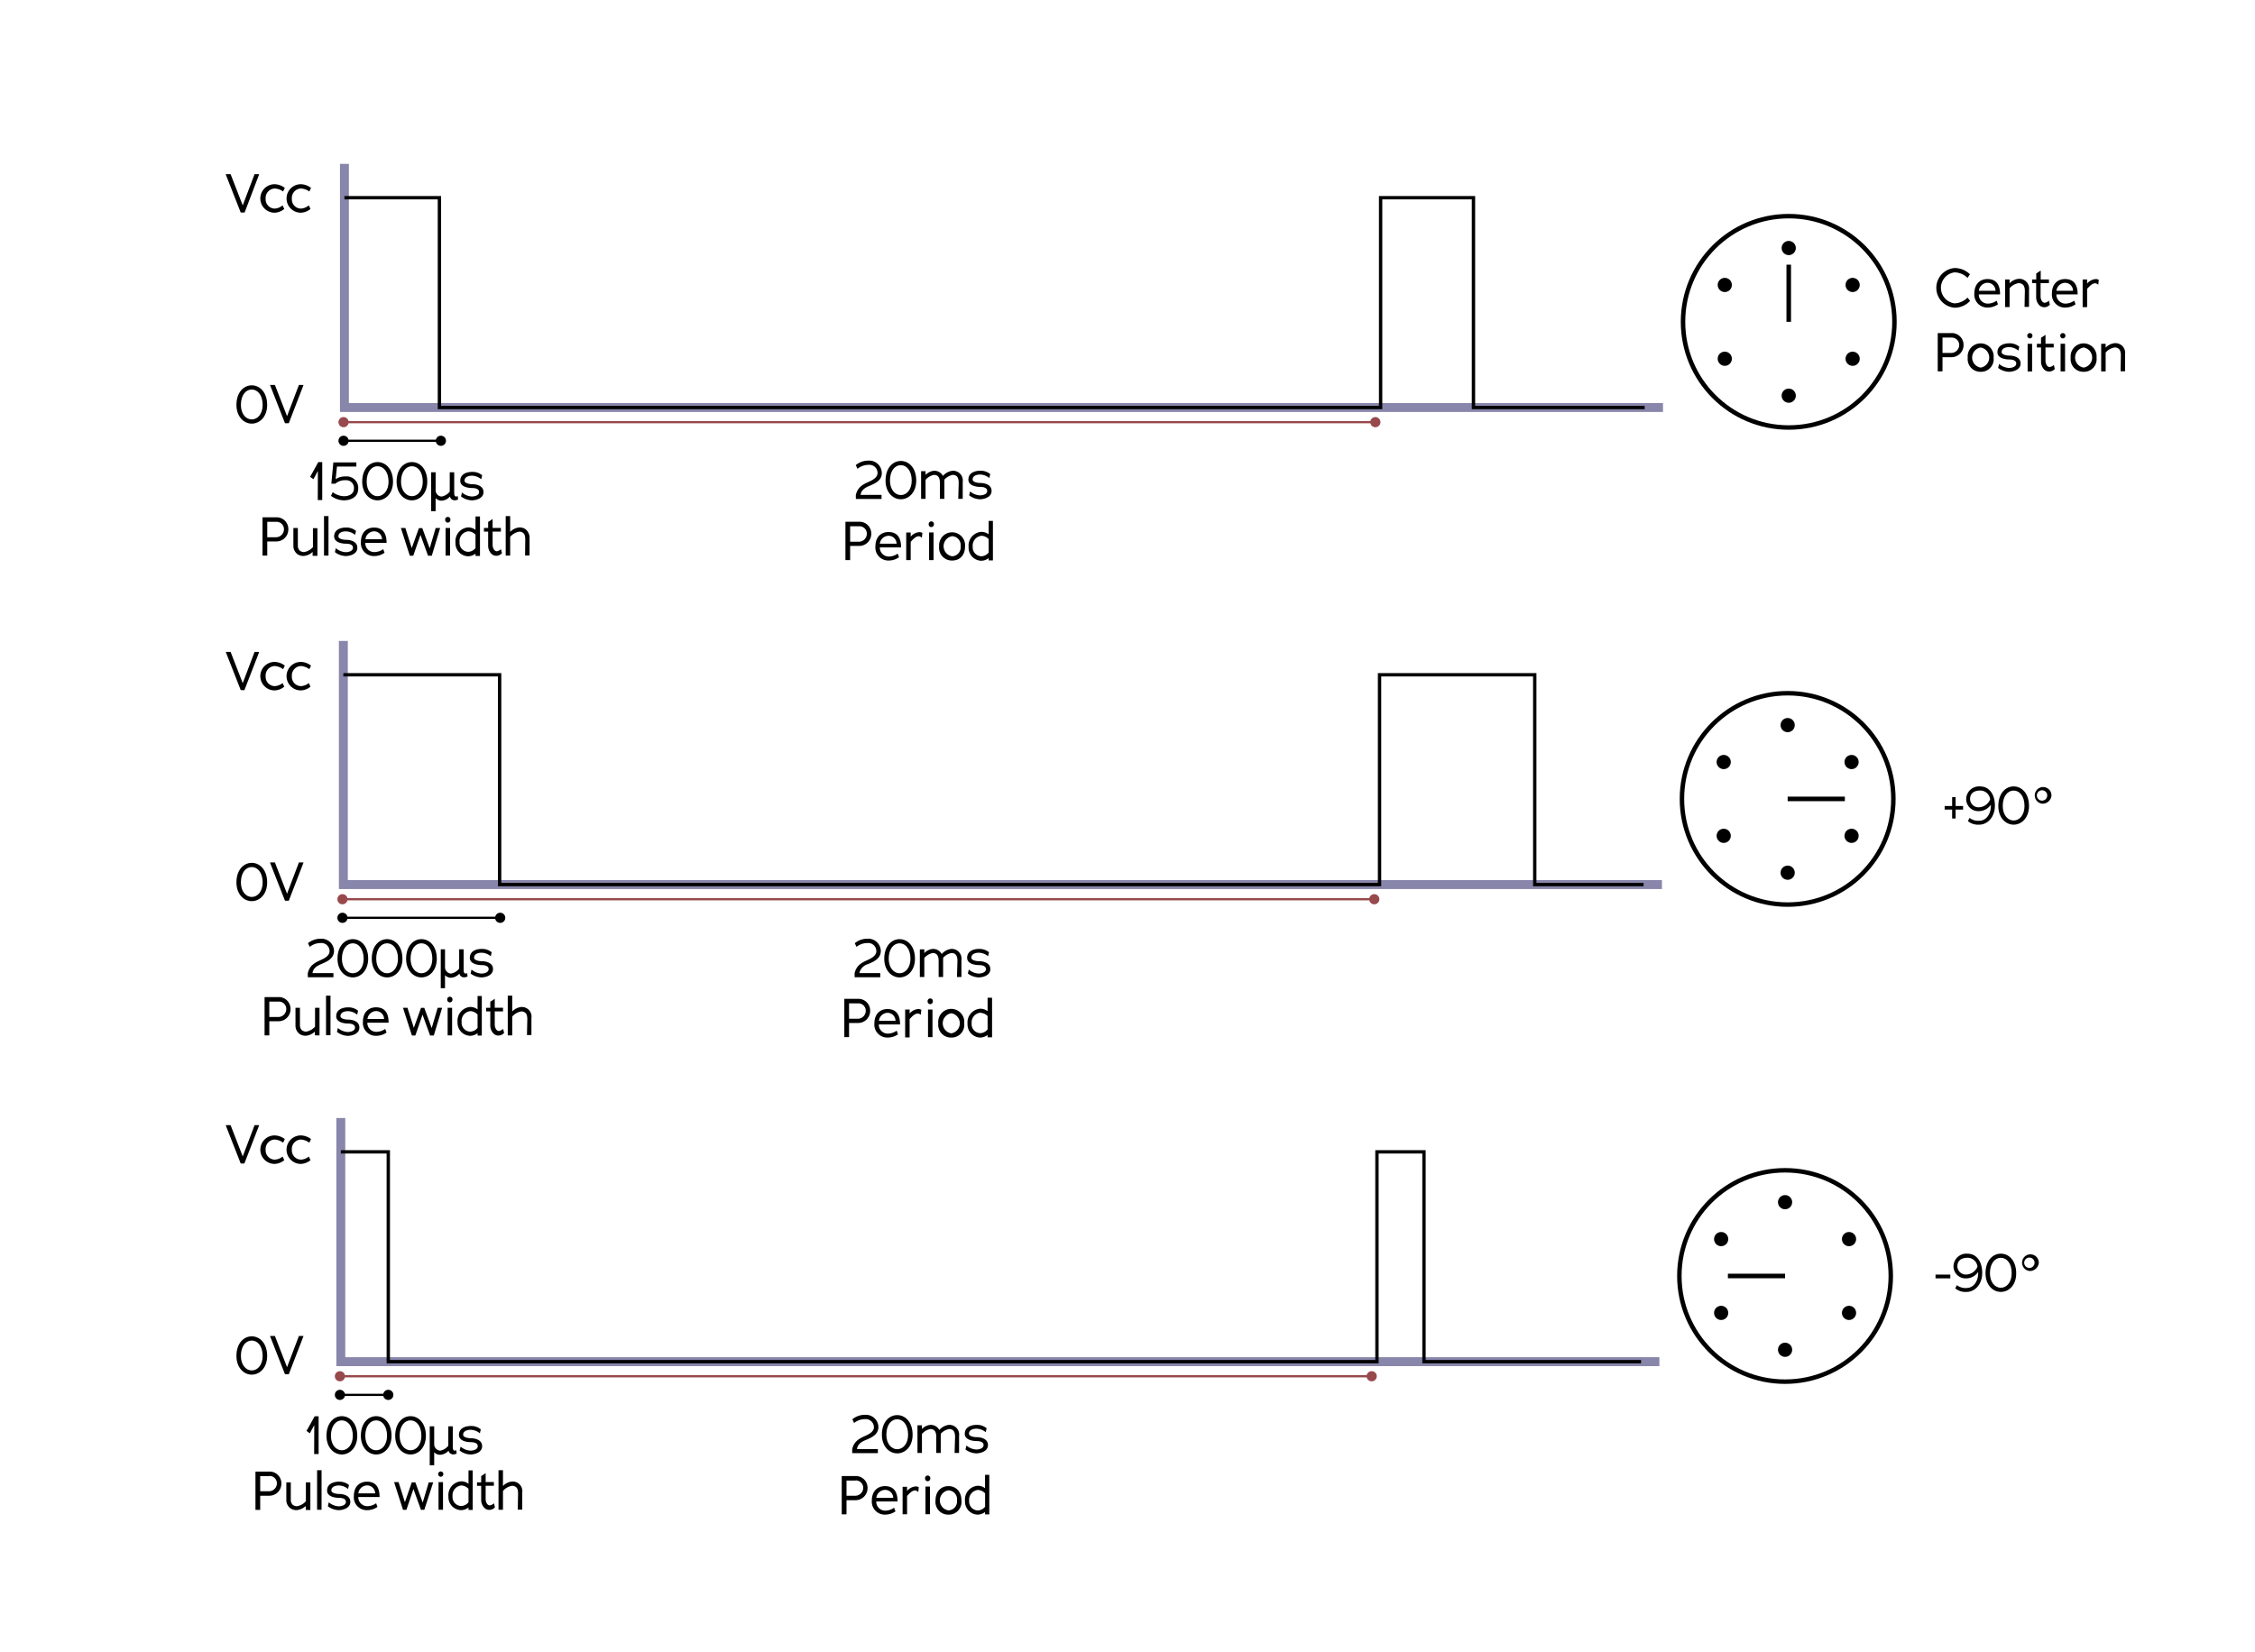 <?xml version="1.0" encoding="UTF-8"?> <svg xmlns="http://www.w3.org/2000/svg" id="Layer_1" data-name="Layer 1" viewBox="0 0 504.91 369.96"><defs><style>.cls-1,.cls-2{fill:#fff;}.cls-2,.cls-4,.cls-6,.cls-8{stroke:#000;}.cls-2,.cls-3,.cls-4,.cls-5,.cls-6,.cls-8{stroke-miterlimit:10;}.cls-3,.cls-4,.cls-5,.cls-6,.cls-8{fill:none;}.cls-3{stroke:#8986ac;stroke-width:2px;}.cls-4{stroke-width:0.75px;}.cls-5{stroke:#97494c;}.cls-5,.cls-6{stroke-width:0.5px;}.cls-7{fill:#97494c;}.cls-8{stroke-width:1.02px;}</style></defs><rect class="cls-1" width="504.91" height="369.96"></rect><circle class="cls-2" cx="400.51" cy="72.08" r="23.67"></circle><path d="M437.65,68.92a4.46,4.46,0,0,1,0-8.89,4.89,4.89,0,0,1,3.43,1.4l-.53.82A4.23,4.23,0,0,0,437.63,61a3.5,3.5,0,0,0,0,6.94,4.29,4.29,0,0,0,2.91-1.28l.58.73v0A4.75,4.75,0,0,1,437.65,68.92Z"></path><path d="M445.06,68a3.5,3.5,0,0,0,2-.66l.3.81a3.94,3.94,0,0,1-2.29.73,2.9,2.9,0,0,1-3-3.14c0-2.17,1.32-3.24,2.93-3.24,2,0,2.83,1.29,2.83,3.44h-4.76A2,2,0,0,0,445.06,68Zm-2-2.88h3.75A1.8,1.8,0,0,0,445,63.33,2,2,0,0,0,443.08,65.11Z"></path><path d="M453.38,65.2c0-1.3-.53-1.78-1.42-1.78a3.36,3.36,0,0,0-2,1.14v4.22h-1V62.59h1v.86a3.21,3.21,0,0,1,2-1,2.19,2.19,0,0,1,2.35,2.5v3.79h-1Z"></path><path d="M457.76,68.81a1.58,1.58,0,0,1-1.15-.46,2.59,2.59,0,0,1-.7-1.79V63.42H455v-.83h.93V61.25l1-.66v2h1.84v.83H456.9v3a1.9,1.9,0,0,0,.36,1.1.87.87,0,0,0,.57.3,1.92,1.92,0,0,0,.94-.48l.21.9A1.68,1.68,0,0,1,457.76,68.81Z"></path><path d="M462.43,68a3.49,3.49,0,0,0,2-.66l.3.81a3.92,3.92,0,0,1-2.29.73,2.89,2.89,0,0,1-3-3.14c0-2.17,1.32-3.24,2.93-3.24,2,0,2.83,1.29,2.83,3.44h-4.77A2.05,2.05,0,0,0,462.43,68Zm-2-2.88h3.74a1.79,1.79,0,0,0-1.83-1.78A2,2,0,0,0,460.45,65.11Z"></path><path d="M469.16,63.44c-.66,0-1.24.58-1.84,1.26h0v4.09h-1V62.59h1v.92a2.78,2.78,0,0,1,1.87-1,1.24,1.24,0,0,1,.74.17l-.12,1.12A1,1,0,0,0,469.16,63.44Z"></path><path d="M436.94,80h-2v3.17h-1.07V74.6h3a2.63,2.63,0,0,1,2.78,2.72A2.7,2.7,0,0,1,436.94,80Zm0-4.4h-2v3.45h1.94a1.8,1.8,0,0,0,1.8-1.72A1.66,1.66,0,0,0,437,75.61Z"></path><path d="M443.49,83.27a2.84,2.84,0,0,1-2.9-3.16,2.91,2.91,0,1,1,5.79,0A2.82,2.82,0,0,1,443.49,83.27Zm0-5.44a2.28,2.28,0,0,0,0,4.5,2.28,2.28,0,0,0,0-4.5Z"></path><path d="M449.82,83.27a4.25,4.25,0,0,1-2.42-.87l.21-.89a3.72,3.72,0,0,0,2.21.9c.6,0,1.63-.22,1.63-1s-1-.9-1.59-.9c-.87,0-2.62-.27-2.62-1.62,0-1.66,1.69-2,2.62-2a3.31,3.31,0,0,1,2.27.76l-.2.88a3.37,3.37,0,0,0-2.07-.79c-.66,0-1.68.22-1.68,1.12,0,.59,1.12.78,1.68.78.91,0,2.57.3,2.57,1.77S450.64,83.27,449.82,83.27Z"></path><path d="M454.5,75.79a.59.59,0,0,1-.58-.61.58.58,0,1,1,1.16,0A.59.59,0,0,1,454.5,75.79ZM454,77h1v6.19h-1Z"></path><path d="M458.84,83.21a1.58,1.58,0,0,1-1.15-.46A2.59,2.59,0,0,1,457,81V77.82h-.93V77H457V75.65l1-.66v2h1.84v.83H458v3a1.9,1.9,0,0,0,.36,1.1.87.87,0,0,0,.57.3,1.92,1.92,0,0,0,.94-.48l.21.9A1.68,1.68,0,0,1,458.84,83.21Z"></path><path d="M461.88,75.79a.59.59,0,0,1-.58-.61.58.58,0,1,1,1.16,0A.59.59,0,0,1,461.88,75.79Zm-.5,1.2h1v6.19h-1Z"></path><path d="M466.54,83.27a2.84,2.84,0,0,1-2.9-3.16,2.91,2.91,0,1,1,5.79,0A2.82,2.82,0,0,1,466.54,83.27Zm0-5.44a2.28,2.28,0,0,0,0,4.5,2.28,2.28,0,0,0,0-4.5Z"></path><path d="M474.88,79.6c0-1.3-.53-1.78-1.41-1.78a3.38,3.38,0,0,0-2,1.14v4.22h-1V77h1v.86a3.24,3.24,0,0,1,2-1,2.19,2.19,0,0,1,2.35,2.5v3.79h-1Z"></path><path d="M437.87,183.32h-.77v-2h-1.68v-.8h1.68v-2h.77v2h1.68v.8h-1.68Z"></path><path d="M443.17,184.7a3.6,3.6,0,0,1-2.54-.79l.37-.73a3.09,3.09,0,0,0,2.19.64c1.41,0,2.58-1.33,2.58-3.36v-.24a3.25,3.25,0,0,1-2.71,1.45,2.71,2.71,0,0,1-2.82-2.72,2.88,2.88,0,0,1,3.15-2.81c2,0,3.28,1.74,3.28,4.31S445,184.7,443.17,184.7Zm.25-7.65c-1.17,0-2.31.43-2.31,1.93a1.89,1.89,0,0,0,2,1.83,2.85,2.85,0,0,0,2.5-1.77A2.23,2.23,0,0,0,443.42,177.05Z"></path><path d="M450.87,184.7c-1.78,0-3.43-1.54-3.43-4.18,0-2.87,1.65-4.39,3.43-4.39s3.44,1.52,3.44,4.39C454.31,183.16,452.65,184.7,450.87,184.7Zm0-7.64c-1.32,0-2.44,1.24-2.44,3.46,0,2,1.12,3.25,2.44,3.25s2.43-1.25,2.43-3.25C453.3,178.31,452.19,177.06,450.87,177.06Z"></path><path d="M457.24,180a1.87,1.87,0,1,1,2.1-1.84A2,2,0,0,1,457.24,180Zm0-3a1.16,1.16,0,1,0,1.15,1.17A1.15,1.15,0,0,0,457.24,177Z"></path><path d="M433.38,285.47h3.31v.84h-3.31Z"></path><path d="M440.34,289.35a3.61,3.61,0,0,1-2.55-.79l.37-.73a3.09,3.09,0,0,0,2.19.64c1.41,0,2.58-1.33,2.58-3.36v-.24a3.25,3.25,0,0,1-2.71,1.45,2.71,2.71,0,0,1-2.82-2.72,2.88,2.88,0,0,1,3.15-2.81c2,0,3.28,1.74,3.28,4.31S442.19,289.35,440.34,289.35Zm.24-7.65c-1.17,0-2.31.43-2.31,1.93a1.89,1.89,0,0,0,2,1.83,2.85,2.85,0,0,0,2.5-1.77A2.23,2.23,0,0,0,440.58,281.7Z"></path><path d="M448,289.35c-1.78,0-3.43-1.54-3.43-4.18,0-2.87,1.65-4.39,3.43-4.39s3.44,1.52,3.44,4.39C451.47,287.81,449.81,289.35,448,289.35Zm0-7.64c-1.32,0-2.44,1.24-2.44,3.46,0,2,1.12,3.25,2.44,3.25s2.43-1.25,2.43-3.25C450.46,283,449.35,281.71,448,281.71Z"></path><path d="M454.4,284.66a1.87,1.87,0,1,1,2.1-1.84A2,2,0,0,1,454.4,284.66Zm0-3a1.16,1.16,0,1,0,1.15,1.16A1.15,1.15,0,0,0,454.4,281.66Z"></path><polyline class="cls-3" points="372.36 91.27 77.12 91.27 77.12 36.7"></polyline><polyline class="cls-4" points="77.12 44.28 98.39 44.28 98.39 91.27 309.13 91.27 309.13 44.28 329.92 44.28 329.92 91.27 368.25 91.27"></polyline><line class="cls-5" x1="77.12" y1="94.55" x2="308.35" y2="94.55"></line><line class="cls-6" x1="77.12" y1="98.72" x2="98.39" y2="98.72"></line><path d="M61.84,121.27h-2v3.17H58.78v-8.58h3a2.63,2.63,0,0,1,2.78,2.73A2.69,2.69,0,0,1,61.84,121.27Zm0-4.4h-2v3.46h1.94a1.8,1.8,0,0,0,1.8-1.73A1.66,1.66,0,0,0,61.87,116.87Z"></path><path d="M70,123.61a3.28,3.28,0,0,1-2,.91,2.45,2.45,0,0,1-1.39-.39,2.36,2.36,0,0,1-.92-1.81v-4.07h1v4a1.48,1.48,0,0,0,.47,1.11,1.67,1.67,0,0,0,.91.29,3.47,3.47,0,0,0,2-1.11v-4.24h1v6.19H70Z"></path><path d="M72.55,115.59h1v8.85h-1Z"></path><path d="M77.4,124.54a4.19,4.19,0,0,1-2.41-.88l.2-.89a3.72,3.72,0,0,0,2.21.9c.6,0,1.63-.21,1.63-1s-1-.9-1.58-.9c-.88,0-2.63-.28-2.63-1.62,0-1.67,1.69-2,2.63-2a3.34,3.34,0,0,1,2.26.76l-.2.89a3.35,3.35,0,0,0-2.06-.79c-.66,0-1.68.21-1.68,1.11,0,.59,1.11.78,1.68.78.91,0,2.56.3,2.56,1.78S78.23,124.54,77.4,124.54Z"></path><path d="M83.8,123.65a3.49,3.49,0,0,0,2-.66l.3.81a3.91,3.91,0,0,1-2.29.74,2.9,2.9,0,0,1-3-3.15c0-2.17,1.32-3.23,2.92-3.23,2,0,2.83,1.28,2.83,3.44H81.79A2,2,0,0,0,83.8,123.65Zm-2-2.88h3.74A1.79,1.79,0,0,0,83.72,119,2,2,0,0,0,81.82,120.77Z"></path><path d="M95.84,124.46l-1.69-4.66-1.62,4.66h-.77l-2-6.21h1l1.43,4.5,1.61-4.47h.75l1.66,4.53,1.34-4.56h1l-1.87,6.21Z"></path><path d="M100.26,117.05a.59.59,0,0,1-.58-.61.59.59,0,1,1,1.17,0A.6.6,0,0,1,100.26,117.05Zm-.49,1.2h1v6.19h-1Z"></path><path d="M106.47,124a2.84,2.84,0,0,1-1.6.59,2.91,2.91,0,0,1-2.88-3.09,3.08,3.08,0,0,1,2.85-3.38,2.73,2.73,0,0,1,1.63.55v-3h1v8.85h-1ZM104.9,119a2.18,2.18,0,0,0-2,2.41,2,2,0,0,0,2,2.18,2.22,2.22,0,0,0,1.57-.84l0-3A2.33,2.33,0,0,0,104.9,119Z"></path><path d="M111.17,124.48A1.57,1.57,0,0,1,110,124a2.57,2.57,0,0,1-.7-1.79v-3.14h-.94v-.83h.94v-1.34l1-.66v2h1.85v.83H110.3v3a2,2,0,0,0,.36,1.1.91.91,0,0,0,.58.3,1.91,1.91,0,0,0,.93-.47l.22.89A1.7,1.7,0,0,1,111.17,124.48Z"></path><path d="M117.61,120.87c0-.82-.16-1.28-.48-1.52a1.38,1.38,0,0,0-.9-.27,3.49,3.49,0,0,0-2,1.15v4.21h-1v-8.85h1v3.54a3.25,3.25,0,0,1,2-1,2.38,2.38,0,0,1,1.34.33,2.42,2.42,0,0,1,1,2.16v3.79h-1Z"></path><circle cx="76.92" cy="98.72" r="1.14"></circle><circle cx="98.72" cy="98.72" r="1.14"></circle><circle class="cls-7" cx="76.92" cy="94.55" r="1.14"></circle><circle class="cls-7" cx="307.95" cy="94.55" r="1.14"></circle><path d="M56.37,94.88c-1.77,0-3.43-1.55-3.43-4.19,0-2.86,1.66-4.39,3.43-4.39s3.45,1.53,3.45,4.39C59.82,93.33,58.16,94.88,56.37,94.88Zm0-7.64c-1.32,0-2.43,1.23-2.43,3.45,0,2,1.11,3.25,2.43,3.25s2.44-1.24,2.44-3.25C58.81,88.49,57.69,87.24,56.37,87.24Z"></path><path d="M63.81,94.79l-3.32-8.48v-.1h1.06l2.72,7,2.66-7h1v.1l-3.27,8.48Z"></path><path d="M53.9,47.6l-3.33-8.48V39h1.06l2.72,7L57,39h1v.11L54.77,47.6Z"></path><path d="M61.48,42.22a2.12,2.12,0,0,0-2,2.31,2.07,2.07,0,0,0,2,2.19A3,3,0,0,0,63.27,46l.38.8a3.57,3.57,0,0,1-2.17.84,3.19,3.19,0,0,1,0-6.38,3.84,3.84,0,0,1,2.29.83l-.38.8A3.46,3.46,0,0,0,61.48,42.22Z"></path><path d="M67.35,42.22a2.12,2.12,0,0,0-2,2.31,2.07,2.07,0,0,0,2,2.19A3,3,0,0,0,69.14,46l.38.8a3.57,3.57,0,0,1-2.17.84,3.19,3.19,0,0,1,0-6.38,3.84,3.84,0,0,1,2.29.83l-.38.8A3.49,3.49,0,0,0,67.35,42.22Z"></path><circle cx="400.51" cy="55.55" r="1.59"></circle><circle cx="386.19" cy="63.82" r="1.59"></circle><circle cx="386.19" cy="80.35" r="1.59"></circle><circle cx="400.51" cy="88.62" r="1.59"></circle><circle cx="414.82" cy="80.35" r="1.59"></circle><circle cx="414.82" cy="63.82" r="1.59"></circle><line class="cls-8" x1="400.51" y1="72.08" x2="400.51" y2="59.28"></line><path d="M192.35,122.27h-2v3.17H189.3v-8.58h3a2.63,2.63,0,0,1,2.78,2.73A2.69,2.69,0,0,1,192.35,122.27Zm0-4.4h-2v3.46h1.95a1.8,1.8,0,0,0,1.79-1.73A1.65,1.65,0,0,0,192.39,117.87Z"></path><path d="M199,124.65a3.5,3.5,0,0,0,2-.66l.3.81a3.94,3.94,0,0,1-2.29.74,2.9,2.9,0,0,1-3-3.15c0-2.17,1.31-3.23,2.92-3.23,2,0,2.83,1.28,2.83,3.44H197A2,2,0,0,0,199,124.65Zm-2-2.88h3.75a1.79,1.79,0,0,0-1.84-1.77A2,2,0,0,0,197,121.77Z"></path><path d="M205.75,120.1c-.66,0-1.24.58-1.84,1.26h0v4.09h-1v-6.19h1v.93a2.8,2.8,0,0,1,1.87-1,1.39,1.39,0,0,1,.75.16l-.12,1.12A1,1,0,0,0,205.75,120.1Z"></path><path d="M208.52,118.05a.59.59,0,0,1-.58-.61.59.59,0,1,1,1.17,0A.6.6,0,0,1,208.52,118.05Zm-.49,1.2h1v6.19h-1Z"></path><path d="M213.19,125.54a2.85,2.85,0,0,1-2.91-3.17,2.91,2.91,0,1,1,5.8,0C216.08,124.46,214.82,125.54,213.19,125.54Zm0-5.45a2.28,2.28,0,0,0,0,4.5,2,2,0,0,0,1.9-2.23A2,2,0,0,0,213.19,120.09Z"></path><path d="M221.37,125a2.87,2.87,0,0,1-1.61.59,2.92,2.92,0,0,1-2.88-3.09,3.08,3.08,0,0,1,2.86-3.38,2.75,2.75,0,0,1,1.63.55v-3h.95v8.85h-.95ZM219.8,120a2.19,2.19,0,0,0-2,2.41,2,2,0,0,0,2,2.18,2.24,2.24,0,0,0,1.57-.84v-3A2.3,2.3,0,0,0,219.8,120Z"></path><path d="M71.18,105.48l-1,1.85-.74-.53,1.83-3.3h.88V112h-1Z"></path><path d="M77,112.06a5,5,0,0,1-2.89-1l.38-.83a4.55,4.55,0,0,0,2.51.91c1.18,0,2.25-.52,2.25-1.74a1.71,1.71,0,0,0-1.85-1.84,3.22,3.22,0,0,0-2.31.77h-.9l.45-4.76h5.15v.92H75.45c-.11,1-.19,1.88-.3,2.84a3.73,3.73,0,0,1,2.24-.62,2.58,2.58,0,0,1,2.82,2.71C80.21,111.62,78.11,112.06,77,112.06Z"></path><path d="M84.53,112.06c-1.77,0-3.43-1.54-3.43-4.18,0-2.87,1.66-4.39,3.43-4.39S88,105,88,107.88C88,110.52,86.32,112.06,84.53,112.06Zm0-7.64c-1.32,0-2.43,1.24-2.43,3.46,0,2,1.11,3.25,2.43,3.25S87,109.88,87,107.88C87,105.67,85.85,104.42,84.53,104.42Z"></path><path d="M92.23,112.06c-1.78,0-3.43-1.54-3.43-4.18,0-2.87,1.65-4.39,3.43-4.39s3.44,1.52,3.44,4.39C95.67,110.52,94,112.06,92.23,112.06Zm0-7.64c-1.32,0-2.44,1.24-2.44,3.46,0,2,1.12,3.25,2.44,3.25s2.43-1.25,2.43-3.25C94.66,105.67,93.55,104.42,92.23,104.42Z"></path><path d="M100.89,111.58l0-.06a1.05,1.05,0,0,1-.15-.3,2.68,2.68,0,0,1-1.9.92,1.79,1.79,0,0,1-1.3-.58v2.93h-1v-8.72h1v4a1.41,1.41,0,0,0,1.34,1.44,3,3,0,0,0,1.82-1.11v-4.32h1v4.59c0,.47.11.75.3.82h0a.64.64,0,0,0,.5-.09l.06.81-.61.14A1.16,1.16,0,0,1,100.89,111.58Z"></path><path d="M105.64,112.06a4.25,4.25,0,0,1-2.41-.87l.21-.89a3.67,3.67,0,0,0,2.2.9c.6,0,1.63-.21,1.63-1s-1-.9-1.58-.9c-.88,0-2.63-.27-2.63-1.61,0-1.67,1.69-2,2.63-2a3.31,3.31,0,0,1,2.27.76l-.21.89a3.3,3.3,0,0,0-2.06-.8c-.66,0-1.68.22-1.68,1.12,0,.59,1.12.78,1.68.78.91,0,2.57.3,2.57,1.77S106.47,112.06,105.64,112.06Z"></path><path d="M194.82,108.76l-.21.08h0c-.78.35-1.74.81-1.92,2h4.69v.92h-5.75c0-.07,0-.25,0-.42a4.44,4.44,0,0,1,0-.49c.42-1.78,1.6-2.35,2.86-2.92.71-.33,2-.91,2-2a1.83,1.83,0,0,0-2-1.82A3.91,3.91,0,0,0,192,105l-.39-.83a4.38,4.38,0,0,1,2.83-1,2.8,2.8,0,0,1,3,2.75C197.48,107.64,195.87,108.29,194.82,108.76Z"></path><path d="M201.71,111.82c-1.78,0-3.43-1.55-3.43-4.19,0-2.86,1.65-4.39,3.43-4.39s3.44,1.53,3.44,4.39C205.15,110.27,203.49,111.82,201.71,111.82Zm0-7.64c-1.32,0-2.44,1.23-2.44,3.45,0,2,1.12,3.25,2.44,3.25s2.43-1.24,2.43-3.25C204.14,105.43,203,104.18,201.71,104.18Z"></path><path d="M214.66,108.15c0-1.29-.47-1.79-1.34-1.79a3.39,3.39,0,0,0-1.87,1.07,3.73,3.73,0,0,1,0,.5v3.79h-1v-3.57c0-1.29-.48-1.79-1.35-1.79a3.38,3.38,0,0,0-1.86,1.1v4.26h-1v-6.19h1v.84a3,3,0,0,1,1.89-.93,2.16,2.16,0,0,1,2,1.15,3.35,3.35,0,0,1,2.12-1.15,2.18,2.18,0,0,1,2.31,2.49v3.79h-1Z"></path><path d="M219.41,111.82a4.14,4.14,0,0,1-2.41-.88l.2-.88a3.77,3.77,0,0,0,2.21.89c.6,0,1.63-.21,1.63-1s-1-.9-1.59-.9c-.87,0-2.62-.28-2.62-1.62,0-1.67,1.69-2,2.62-2a3.36,3.36,0,0,1,2.27.75l-.2.89a3.35,3.35,0,0,0-2.07-.79c-.66,0-1.67.21-1.67,1.11,0,.59,1.11.78,1.67.78.92,0,2.57.3,2.57,1.78S220.23,111.82,219.41,111.82Z"></path><circle class="cls-2" cx="400.27" cy="178.93" r="23.67"></circle><polyline class="cls-3" points="372.12 198.12 76.88 198.12 76.88 143.55"></polyline><polyline class="cls-4" points="76.88 151.13 111.87 151.13 111.87 198.12 308.89 198.12 308.89 151.13 343.64 151.13 343.64 198.12 368.01 198.12"></polyline><line class="cls-5" x1="76.88" y1="201.4" x2="308.11" y2="201.4"></line><line class="cls-6" x1="76.88" y1="205.56" x2="111.34" y2="205.56"></line><circle cx="76.68" cy="205.56" r="1.14"></circle><circle cx="112" cy="205.56" r="1.14"></circle><circle class="cls-7" cx="76.68" cy="201.4" r="1.14"></circle><circle class="cls-7" cx="307.71" cy="201.4" r="1.14"></circle><circle cx="400.27" cy="162.4" r="1.59"></circle><circle cx="385.95" cy="170.67" r="1.59"></circle><circle cx="385.95" cy="187.2" r="1.59"></circle><circle cx="400.27" cy="195.46" r="1.59"></circle><circle cx="414.58" cy="187.2" r="1.59"></circle><circle cx="414.58" cy="170.67" r="1.59"></circle><line class="cls-8" x1="400.27" y1="178.93" x2="413.08" y2="178.93"></line><path d="M192.11,229.12h-2v3.17h-1.06v-8.58h3a2.63,2.63,0,0,1,2.78,2.72A2.69,2.69,0,0,1,192.11,229.12Zm0-4.4h-2v3.45h1.95a1.79,1.79,0,0,0,1.79-1.72A1.65,1.65,0,0,0,192.15,224.72Z"></path><path d="M198.77,231.5a3.5,3.5,0,0,0,2-.66l.3.81a3.94,3.94,0,0,1-2.29.73,2.89,2.89,0,0,1-3-3.14c0-2.17,1.31-3.24,2.92-3.24,2,0,2.83,1.29,2.83,3.45h-4.76A2,2,0,0,0,198.77,231.5Zm-2-2.88h3.74a1.79,1.79,0,0,0-1.84-1.78A2,2,0,0,0,196.8,228.62Z"></path><path d="M205.51,227c-.66,0-1.24.58-1.84,1.26h0v4.09h-1V226.1h1V227a2.8,2.8,0,0,1,1.87-1,1.3,1.3,0,0,1,.75.17l-.12,1.12A1,1,0,0,0,205.51,227Z"></path><path d="M208.28,224.9a.59.59,0,0,1-.58-.61.59.59,0,1,1,1.17,0A.6.6,0,0,1,208.28,224.9Zm-.49,1.2h1v6.19h-1Z"></path><path d="M213,232.38a2.84,2.84,0,0,1-2.91-3.16,2.92,2.92,0,1,1,5.8,0A2.82,2.82,0,0,1,213,232.38Zm0-5.44a2.28,2.28,0,0,0,0,4.5,2.28,2.28,0,0,0,0-4.5Z"></path><path d="M221.13,231.8a2.86,2.86,0,0,1-1.61.58,2.92,2.92,0,0,1-2.88-3.08,3.08,3.08,0,0,1,2.86-3.38,2.75,2.75,0,0,1,1.63.55v-3h1v8.85h-1Zm-1.57-5a2.2,2.2,0,0,0-2,2.42,2,2,0,0,0,2,2.18,2.24,2.24,0,0,0,1.57-.84v-3A2.31,2.31,0,0,0,219.56,226.85Z"></path><path d="M72.09,215.85l-.2.09h0c-.78.34-1.74.8-1.92,2h4.69v.93H68.92c0-.07,0-.25,0-.42a4.46,4.46,0,0,1,0-.49c.42-1.79,1.61-2.35,2.87-2.93.7-.32,2-.91,2-2a1.83,1.83,0,0,0-2-1.82,3.87,3.87,0,0,0-2.43.86l-.4-.82a4.36,4.36,0,0,1,2.83-1,2.8,2.8,0,0,1,3,2.74C74.75,214.74,73.15,215.39,72.09,215.85Z"></path><path d="M79,218.91c-1.78,0-3.43-1.55-3.43-4.18,0-2.87,1.65-4.39,3.43-4.39s3.44,1.52,3.44,4.39C82.42,217.36,80.77,218.91,79,218.91Zm0-7.64c-1.32,0-2.44,1.24-2.44,3.46,0,2,1.12,3.25,2.44,3.25s2.43-1.25,2.43-3.25C81.41,212.52,80.3,211.27,79,211.27Z"></path><path d="M86.67,218.91c-1.77,0-3.43-1.55-3.43-4.18,0-2.87,1.66-4.39,3.43-4.39s3.44,1.52,3.44,4.39C90.11,217.36,88.46,218.91,86.67,218.91Zm0-7.64c-1.32,0-2.43,1.24-2.43,3.46,0,2,1.11,3.25,2.43,3.25s2.44-1.25,2.44-3.25C89.11,212.52,88,211.27,86.67,211.27Z"></path><path d="M94.36,218.91c-1.77,0-3.43-1.55-3.43-4.18,0-2.87,1.66-4.39,3.43-4.39s3.44,1.52,3.44,4.39C97.8,217.36,96.15,218.91,94.36,218.91Zm0-7.64c-1.32,0-2.43,1.24-2.43,3.46,0,2,1.11,3.25,2.43,3.25s2.44-1.25,2.44-3.25C96.8,212.52,95.68,211.27,94.36,211.27Z"></path><path d="M103,218.43l0-.06a1.77,1.77,0,0,1-.16-.3,2.63,2.63,0,0,1-1.89.91,1.82,1.82,0,0,1-1.31-.57v2.92h-.95v-8.72h.95v4a1.43,1.43,0,0,0,1.34,1.44,2.92,2.92,0,0,0,1.83-1.12v-4.32h1v4.6q0,.71.3.81h0a.62.62,0,0,0,.51-.08l.06.8-.62.15A1.14,1.14,0,0,1,103,218.43Z"></path><path d="M107.78,218.91a4.25,4.25,0,0,1-2.41-.87l.2-.89a3.72,3.72,0,0,0,2.21.9c.6,0,1.63-.22,1.63-1s-1-.9-1.58-.9c-.88,0-2.63-.28-2.63-1.62,0-1.67,1.69-2,2.63-2a3.33,3.33,0,0,1,2.26.75l-.2.89a3.35,3.35,0,0,0-2.06-.79c-.66,0-1.68.22-1.68,1.12,0,.58,1.11.78,1.68.78.91,0,2.56.3,2.56,1.77S108.61,218.91,107.78,218.91Z"></path><path d="M194.54,215.85l-.21.09h0a2.69,2.69,0,0,0-1.91,2h4.68v.93h-5.74c0-.07,0-.25,0-.42a2.82,2.82,0,0,1,0-.49c.42-1.79,1.6-2.35,2.86-2.93.71-.32,2-.91,2-2a1.83,1.83,0,0,0-2-1.82,3.89,3.89,0,0,0-2.44.86l-.39-.82a4.33,4.33,0,0,1,2.83-1,2.8,2.8,0,0,1,3,2.74C197.2,214.74,195.59,215.39,194.54,215.85Z"></path><path d="M201.42,218.91c-1.77,0-3.43-1.55-3.43-4.18,0-2.87,1.66-4.39,3.43-4.39s3.45,1.52,3.45,4.39C204.87,217.36,203.21,218.91,201.42,218.91Zm0-7.64c-1.31,0-2.43,1.24-2.43,3.46,0,2,1.12,3.25,2.43,3.25s2.44-1.25,2.44-3.25C203.86,212.52,202.74,211.27,201.42,211.27Z"></path><path d="M214.38,215.24c0-1.28-.47-1.79-1.34-1.79a3.39,3.39,0,0,0-1.87,1.07,4,4,0,0,1,0,.51v3.79h-1v-3.58c0-1.28-.48-1.79-1.35-1.79a3.4,3.4,0,0,0-1.86,1.11v4.26h-1v-6.19h1v.84a2.94,2.94,0,0,1,1.89-.94,2.16,2.16,0,0,1,2,1.15,3.35,3.35,0,0,1,2.12-1.15,2.18,2.18,0,0,1,2.3,2.5v3.79h-1Z"></path><path d="M219.12,218.91a4.25,4.25,0,0,1-2.41-.87l.21-.89a3.72,3.72,0,0,0,2.2.9c.6,0,1.64-.22,1.64-1s-1-.9-1.59-.9c-.87,0-2.62-.28-2.62-1.62,0-1.67,1.69-2,2.62-2a3.36,3.36,0,0,1,2.27.75l-.2.89a3.37,3.37,0,0,0-2.07-.79c-.66,0-1.68.22-1.68,1.12,0,.58,1.12.78,1.68.78.91,0,2.57.3,2.57,1.77S220,218.91,219.12,218.91Z"></path><circle class="cls-2" cx="399.69" cy="285.78" r="23.67"></circle><polyline class="cls-3" points="371.55 304.97 76.31 304.97 76.31 250.4"></polyline><polyline class="cls-4" points="76.31 257.98 86.94 257.98 86.94 304.97 308.31 304.97 308.31 257.98 318.84 257.98 318.84 304.97 367.44 304.97"></polyline><line class="cls-5" x1="76.31" y1="308.24" x2="307.54" y2="308.24"></line><line class="cls-6" x1="76.31" y1="312.41" x2="86.94" y2="312.41"></line><circle cx="76.11" cy="312.41" r="1.14"></circle><circle cx="86.94" cy="312.41" r="1.14"></circle><circle class="cls-7" cx="76.11" cy="308.24" r="1.14"></circle><circle class="cls-7" cx="307.13" cy="308.24" r="1.14"></circle><circle cx="399.69" cy="269.25" r="1.59"></circle><circle cx="385.38" cy="277.52" r="1.59"></circle><circle cx="385.38" cy="294.05" r="1.59"></circle><circle cx="399.69" cy="302.31" r="1.59"></circle><circle cx="414.01" cy="294.05" r="1.59"></circle><circle cx="414.01" cy="277.52" r="1.59"></circle><line class="cls-8" x1="399.69" y1="285.78" x2="386.89" y2="285.78"></line><path d="M191.54,336h-2v3.17h-1.07v-8.58h3a2.63,2.63,0,0,1,2.78,2.72A2.7,2.7,0,0,1,191.54,336Zm0-4.4h-2V335h1.94a1.79,1.79,0,0,0,1.8-1.73A1.65,1.65,0,0,0,191.58,331.57Z"></path><path d="M198.2,338.34a3.43,3.43,0,0,0,2-.66l.3.82a4,4,0,0,1-2.29.73,2.9,2.9,0,0,1-3-3.14c0-2.17,1.32-3.24,2.93-3.24,2,0,2.83,1.28,2.83,3.44H196.2A2,2,0,0,0,198.2,338.34Zm-2-2.87H200a1.8,1.8,0,0,0-1.84-1.78A2,2,0,0,0,196.22,335.47Z"></path><path d="M204.93,333.8c-.65,0-1.23.57-1.83,1.26h0v4.09h-1V333h1v.92a2.8,2.8,0,0,1,1.87-1,1.3,1.3,0,0,1,.75.17l-.12,1.11A1,1,0,0,0,204.93,333.8Z"></path><path d="M207.71,331.75a.6.6,0,0,1-.58-.61.59.59,0,1,1,1.17,0A.6.6,0,0,1,207.71,331.75Zm-.49,1.2h1v6.19h-1Z"></path><path d="M212.37,339.23a2.84,2.84,0,0,1-2.9-3.16c0-2.06,1.26-3.22,2.9-3.22s2.9,1.16,2.9,3.22A2.83,2.83,0,0,1,212.37,339.23Zm0-5.44a2.27,2.27,0,0,0,0,4.49,2,2,0,0,0,1.91-2.23A2,2,0,0,0,212.37,333.79Z"></path><path d="M220.56,338.64a2.8,2.8,0,0,1-1.61.59,2.92,2.92,0,0,1-2.88-3.08,3.08,3.08,0,0,1,2.86-3.38,2.69,2.69,0,0,1,1.63.55v-3h.95v8.86h-.95ZM219,333.7a2.19,2.19,0,0,0-2,2.41,2,2,0,0,0,2,2.19,2.24,2.24,0,0,0,1.57-.84v-3A2.37,2.37,0,0,0,219,333.7Z"></path><path d="M70.37,319.18l-1,1.84-.74-.53,1.83-3.29h.88v8.46h-1Z"></path><path d="M76.53,325.76c-1.77,0-3.43-1.55-3.43-4.19,0-2.86,1.66-4.39,3.43-4.39S80,318.71,80,321.57C80,324.21,78.32,325.76,76.53,325.76Zm0-7.64c-1.32,0-2.43,1.24-2.43,3.45,0,2,1.11,3.25,2.43,3.25S79,323.58,79,321.57C79,319.37,77.85,318.12,76.53,318.12Z"></path><path d="M84.23,325.76c-1.78,0-3.43-1.55-3.43-4.19,0-2.86,1.65-4.39,3.43-4.39s3.44,1.53,3.44,4.39C87.67,324.21,86,325.76,84.23,325.76Zm0-7.64c-1.32,0-2.44,1.24-2.44,3.45,0,2,1.12,3.25,2.44,3.25s2.43-1.24,2.43-3.25C86.66,319.37,85.55,318.12,84.23,318.12Z"></path><path d="M91.92,325.76c-1.78,0-3.43-1.55-3.43-4.19,0-2.86,1.65-4.39,3.43-4.39s3.44,1.53,3.44,4.39C95.36,324.21,93.71,325.76,91.92,325.76Zm0-7.64c-1.32,0-2.44,1.24-2.44,3.45,0,2,1.12,3.25,2.44,3.25s2.43-1.24,2.43-3.25C94.35,319.37,93.24,318.12,91.92,318.12Z"></path><path d="M100.58,325.28l0-.06a1.26,1.26,0,0,1-.16-.3,2.69,2.69,0,0,1-1.9.91,1.78,1.78,0,0,1-1.3-.57v2.92h-1v-8.72h1v4a1.43,1.43,0,0,0,1.34,1.44,2.9,2.9,0,0,0,1.82-1.12v-4.32h1v4.6c0,.47.11.74.3.81h0a.6.6,0,0,0,.5-.08l.06.8-.61.15A1.18,1.18,0,0,1,100.58,325.28Z"></path><path d="M105.33,325.76a4.19,4.19,0,0,1-2.41-.88l.21-.88a3.69,3.69,0,0,0,2.2.9c.6,0,1.64-.22,1.64-1s-1-.9-1.59-.9c-.87,0-2.62-.28-2.62-1.62,0-1.67,1.69-2,2.62-2a3.36,3.36,0,0,1,2.27.75l-.2.89a3.37,3.37,0,0,0-2.07-.79c-.66,0-1.68.22-1.68,1.11,0,.59,1.12.78,1.68.78.91,0,2.57.3,2.57,1.78S106.16,325.76,105.33,325.76Z"></path><path d="M194,322.46l-.21.08h0c-.78.35-1.73.8-1.91,2h4.68v.92h-5.74c0-.07,0-.25,0-.42a2.82,2.82,0,0,1,0-.49c.42-1.79,1.6-2.35,2.86-2.93.71-.32,2-.91,2-1.95a1.84,1.84,0,0,0-2-1.83,3.91,3.91,0,0,0-2.44.87l-.39-.83a4.33,4.33,0,0,1,2.83-1,2.8,2.8,0,0,1,3,2.74C196.67,321.34,195.06,322,194,322.46Z"></path><path d="M200.89,325.51c-1.77,0-3.43-1.54-3.43-4.18,0-2.87,1.66-4.39,3.43-4.39s3.45,1.52,3.45,4.39C204.34,324,202.68,325.51,200.89,325.51Zm0-7.64c-1.32,0-2.43,1.24-2.43,3.46,0,2,1.11,3.25,2.43,3.25s2.44-1.25,2.44-3.25C203.33,319.12,202.21,317.87,200.89,317.87Z"></path><path d="M213.85,321.84c0-1.28-.47-1.78-1.34-1.78a3.37,3.37,0,0,0-1.87,1.06,4,4,0,0,1,0,.51v3.79h-1v-3.58c0-1.28-.48-1.78-1.35-1.78a3.35,3.35,0,0,0-1.86,1.1v4.26h-1v-6.19h1v.84a2.94,2.94,0,0,1,1.89-.94,2.16,2.16,0,0,1,2,1.15,3.35,3.35,0,0,1,2.12-1.15,2.18,2.18,0,0,1,2.3,2.5v3.79h-1Z"></path><path d="M218.59,325.51a4.25,4.25,0,0,1-2.41-.87l.21-.89a3.72,3.72,0,0,0,2.2.9c.6,0,1.64-.22,1.64-1s-1-.9-1.59-.9c-.87,0-2.62-.27-2.62-1.62,0-1.66,1.69-2,2.62-2a3.31,3.31,0,0,1,2.27.76l-.2.88a3.37,3.37,0,0,0-2.07-.79c-.66,0-1.68.22-1.68,1.12,0,.59,1.12.78,1.68.78.91,0,2.57.3,2.57,1.77S219.42,325.51,218.59,325.51Z"></path><path d="M62.3,228.73h-2v3.16H59.24v-8.57h3A2.63,2.63,0,0,1,65.05,226,2.69,2.69,0,0,1,62.3,228.73Zm0-4.4h-2v3.45h2a1.8,1.8,0,0,0,1.8-1.73A1.65,1.65,0,0,0,62.33,224.33Z"></path><path d="M70.47,231.07a3.34,3.34,0,0,1-2,.91,2.45,2.45,0,0,1-1.39-.4,2.34,2.34,0,0,1-.92-1.81v-4.06h1v3.94a1.5,1.5,0,0,0,.47,1.12,1.75,1.75,0,0,0,.91.29,3.43,3.43,0,0,0,2-1.12v-4.23h1v6.18h-1Z"></path><path d="M73,223h1v8.85H73Z"></path><path d="M77.86,232a4.19,4.19,0,0,1-2.41-.88l.2-.88a3.72,3.72,0,0,0,2.21.9c.6,0,1.63-.22,1.63-1s-1-.9-1.58-.9c-.88,0-2.63-.28-2.63-1.62,0-1.67,1.69-2,2.63-2a3.33,3.33,0,0,1,2.26.75l-.2.89a3.35,3.35,0,0,0-2.06-.79c-.66,0-1.68.22-1.68,1.12,0,.58,1.11.77,1.68.77.91,0,2.56.3,2.56,1.78S78.69,232,77.86,232Z"></path><path d="M84.25,231.1a3.43,3.43,0,0,0,2-.66l.3.82a4,4,0,0,1-2.29.73,2.89,2.89,0,0,1-3-3.14c0-2.17,1.32-3.24,2.92-3.24,2,0,2.83,1.28,2.83,3.44H82.25A2,2,0,0,0,84.25,231.1Zm-2-2.88H86a1.79,1.79,0,0,0-1.84-1.77A2,2,0,0,0,82.28,228.22Z"></path><path d="M96.3,231.92l-1.69-4.67L93,231.92h-.77l-2-6.21h1l1.43,4.49,1.61-4.47H95l1.66,4.53L98,225.71h1l-1.87,6.21Z"></path><path d="M100.72,224.51a.6.6,0,0,1-.58-.61.59.59,0,1,1,1.17,0A.6.6,0,0,1,100.72,224.51Zm-.49,1.2h1v6.18h-1Z"></path><path d="M106.93,231.4a2.84,2.84,0,0,1-1.6.59,2.91,2.91,0,0,1-2.88-3.08,3.08,3.08,0,0,1,2.85-3.38,2.66,2.66,0,0,1,1.63.55v-3h.95v8.85h-.95Zm-1.57-4.94a2.18,2.18,0,0,0-2,2.41,2,2,0,0,0,2,2.19,2.24,2.24,0,0,0,1.57-.84l0-3A2.37,2.37,0,0,0,105.36,226.46Z"></path><path d="M111.63,231.93a1.53,1.53,0,0,1-1.15-.47,2.55,2.55,0,0,1-.7-1.78v-3.15h-.94v-.82h.94v-1.35l1-.66v2h1.85v.82h-1.85v3a2,2,0,0,0,.36,1.1.91.91,0,0,0,.58.3,1.86,1.86,0,0,0,.93-.48l.22.9A1.7,1.7,0,0,1,111.63,231.93Z"></path><path d="M118.07,228.32c0-.82-.16-1.27-.48-1.51a1.38,1.38,0,0,0-.9-.28,3.45,3.45,0,0,0-2,1.16v4.2h-1V223h1v3.54a3.25,3.25,0,0,1,2-1,2.16,2.16,0,0,1,2.3,2.49v3.79h-1Z"></path><path d="M60.26,335h-2v3.17H57.2v-8.58h3A2.63,2.63,0,0,1,63,332.28,2.7,2.7,0,0,1,60.26,335Zm0-4.4h-2V334h1.94a1.8,1.8,0,0,0,1.8-1.73A1.65,1.65,0,0,0,60.3,330.57Z"></path><path d="M68.43,337.31a3.34,3.34,0,0,1-2,.91,2.38,2.38,0,0,1-1.39-.4,2.32,2.32,0,0,1-.93-1.81V332h1v3.94a1.5,1.5,0,0,0,.47,1.12,1.78,1.78,0,0,0,.91.29,3.4,3.4,0,0,0,2-1.12V332h1v6.19h-1Z"></path><path d="M71,329.28h1v8.86H71Z"></path><path d="M75.82,338.23a4.25,4.25,0,0,1-2.41-.87l.21-.89a3.69,3.69,0,0,0,2.2.9c.6,0,1.63-.22,1.63-1s-1-.9-1.58-.9c-.87,0-2.63-.27-2.63-1.62,0-1.67,1.7-2,2.63-2a3.36,3.36,0,0,1,2.27.75l-.21.89a3.35,3.35,0,0,0-2.06-.79c-.66,0-1.68.22-1.68,1.12,0,.58,1.12.78,1.68.78.91,0,2.57.3,2.57,1.77S76.65,338.23,75.82,338.23Z"></path><path d="M82.22,337.34a3.42,3.42,0,0,0,2-.66l.3.82a4,4,0,0,1-2.29.73,2.89,2.89,0,0,1-3-3.14c0-2.17,1.32-3.24,2.93-3.24,2,0,2.83,1.28,2.83,3.44H80.21A2.05,2.05,0,0,0,82.22,337.34Zm-2-2.87H84a1.79,1.79,0,0,0-1.83-1.78A2,2,0,0,0,80.24,334.47Z"></path><path d="M94.26,338.16l-1.69-4.67L91,338.16h-.76l-2-6.21h1l1.42,4.5L92.2,332H93l1.65,4.53L96,332h1L95,338.16Z"></path><path d="M98.68,330.75a.59.59,0,0,1-.57-.61.58.58,0,1,1,1.16,0A.6.6,0,0,1,98.68,330.75Zm-.49,1.2h1v6.19h-1Z"></path><path d="M104.9,337.64a2.82,2.82,0,0,1-1.61.59,2.92,2.92,0,0,1-2.88-3.08,3.08,3.08,0,0,1,2.86-3.38,2.71,2.71,0,0,1,1.63.55v-3h.94v8.86h-.94Zm-1.57-4.94a2.19,2.19,0,0,0-2,2.41,2,2,0,0,0,2,2.19,2.24,2.24,0,0,0,1.57-.84v-3A2.37,2.37,0,0,0,103.33,332.7Z"></path><path d="M109.59,338.17a1.55,1.55,0,0,1-1.15-.47,2.55,2.55,0,0,1-.7-1.78v-3.14h-.93V332h.93V330.6l1-.66v2h1.84v.83h-1.84v3a1.93,1.93,0,0,0,.36,1.1.87.87,0,0,0,.57.3,1.92,1.92,0,0,0,.94-.48l.21.9A1.68,1.68,0,0,1,109.59,338.17Z"></path><path d="M116,334.56c0-.81-.15-1.27-.48-1.51a1.36,1.36,0,0,0-.9-.27,3.38,3.38,0,0,0-2,1.15v4.21h-1v-8.86h1v3.54a3.25,3.25,0,0,1,2-1,2.16,2.16,0,0,1,2.31,2.5v3.79h-1Z"></path><path d="M56.37,201.83c-1.77,0-3.43-1.55-3.43-4.19,0-2.86,1.66-4.39,3.43-4.39s3.45,1.53,3.45,4.39C59.82,200.28,58.16,201.83,56.37,201.83Zm0-7.64c-1.32,0-2.43,1.23-2.43,3.45,0,2,1.11,3.25,2.43,3.25s2.44-1.24,2.44-3.25C58.81,195.44,57.69,194.19,56.37,194.19Z"></path><path d="M63.81,201.74l-3.32-8.47v-.11h1.06l2.72,7,2.66-7h1v.11l-3.27,8.47Z"></path><path d="M53.9,154.55l-3.33-8.48V146h1.06l2.72,7L57,146h1v.11l-3.28,8.48Z"></path><path d="M61.48,149.17a2.12,2.12,0,0,0-2,2.31,2.07,2.07,0,0,0,2,2.19,3,3,0,0,0,1.79-.68l.38.8a3.57,3.57,0,0,1-2.17.84,3.19,3.19,0,0,1,0-6.38,3.84,3.84,0,0,1,2.29.83l-.38.8A3.46,3.46,0,0,0,61.48,149.17Z"></path><path d="M67.35,149.17a2.12,2.12,0,0,0-2,2.31,2.07,2.07,0,0,0,2,2.19,3,3,0,0,0,1.79-.68l.38.8a3.57,3.57,0,0,1-2.17.84,3.19,3.19,0,0,1,0-6.38,3.84,3.84,0,0,1,2.29.83l-.38.8A3.49,3.49,0,0,0,67.35,149.17Z"></path><path d="M56.37,307.88c-1.77,0-3.43-1.55-3.43-4.19,0-2.87,1.66-4.39,3.43-4.39s3.45,1.52,3.45,4.39C59.82,306.33,58.16,307.88,56.37,307.88Zm0-7.64c-1.32,0-2.43,1.23-2.43,3.45,0,2,1.11,3.25,2.43,3.25s2.44-1.25,2.44-3.25C58.81,301.48,57.69,300.24,56.37,300.24Z"></path><path d="M63.81,307.79l-3.32-8.48v-.1h1.06l2.72,7,2.66-7h1v.1l-3.27,8.48Z"></path><path d="M53.9,260.59l-3.33-8.48V252h1.06l2.72,7L57,252h1v.1l-3.28,8.48Z"></path><path d="M61.48,255.22a2.11,2.11,0,0,0-2,2.3,2.07,2.07,0,0,0,2,2.2,2.92,2.92,0,0,0,1.79-.69l.38.81a3.63,3.63,0,0,1-2.17.84,3.19,3.19,0,0,1,0-6.38,3.89,3.89,0,0,1,2.29.82l-.38.81A3.46,3.46,0,0,0,61.48,255.22Z"></path><path d="M67.35,255.22a2.11,2.11,0,0,0-2,2.3,2.07,2.07,0,0,0,2,2.2,2.92,2.92,0,0,0,1.79-.69l.38.81a3.63,3.63,0,0,1-2.17.84,3.19,3.19,0,0,1,0-6.38,3.89,3.89,0,0,1,2.29.82l-.38.81A3.49,3.49,0,0,0,67.35,255.22Z"></path></svg> 